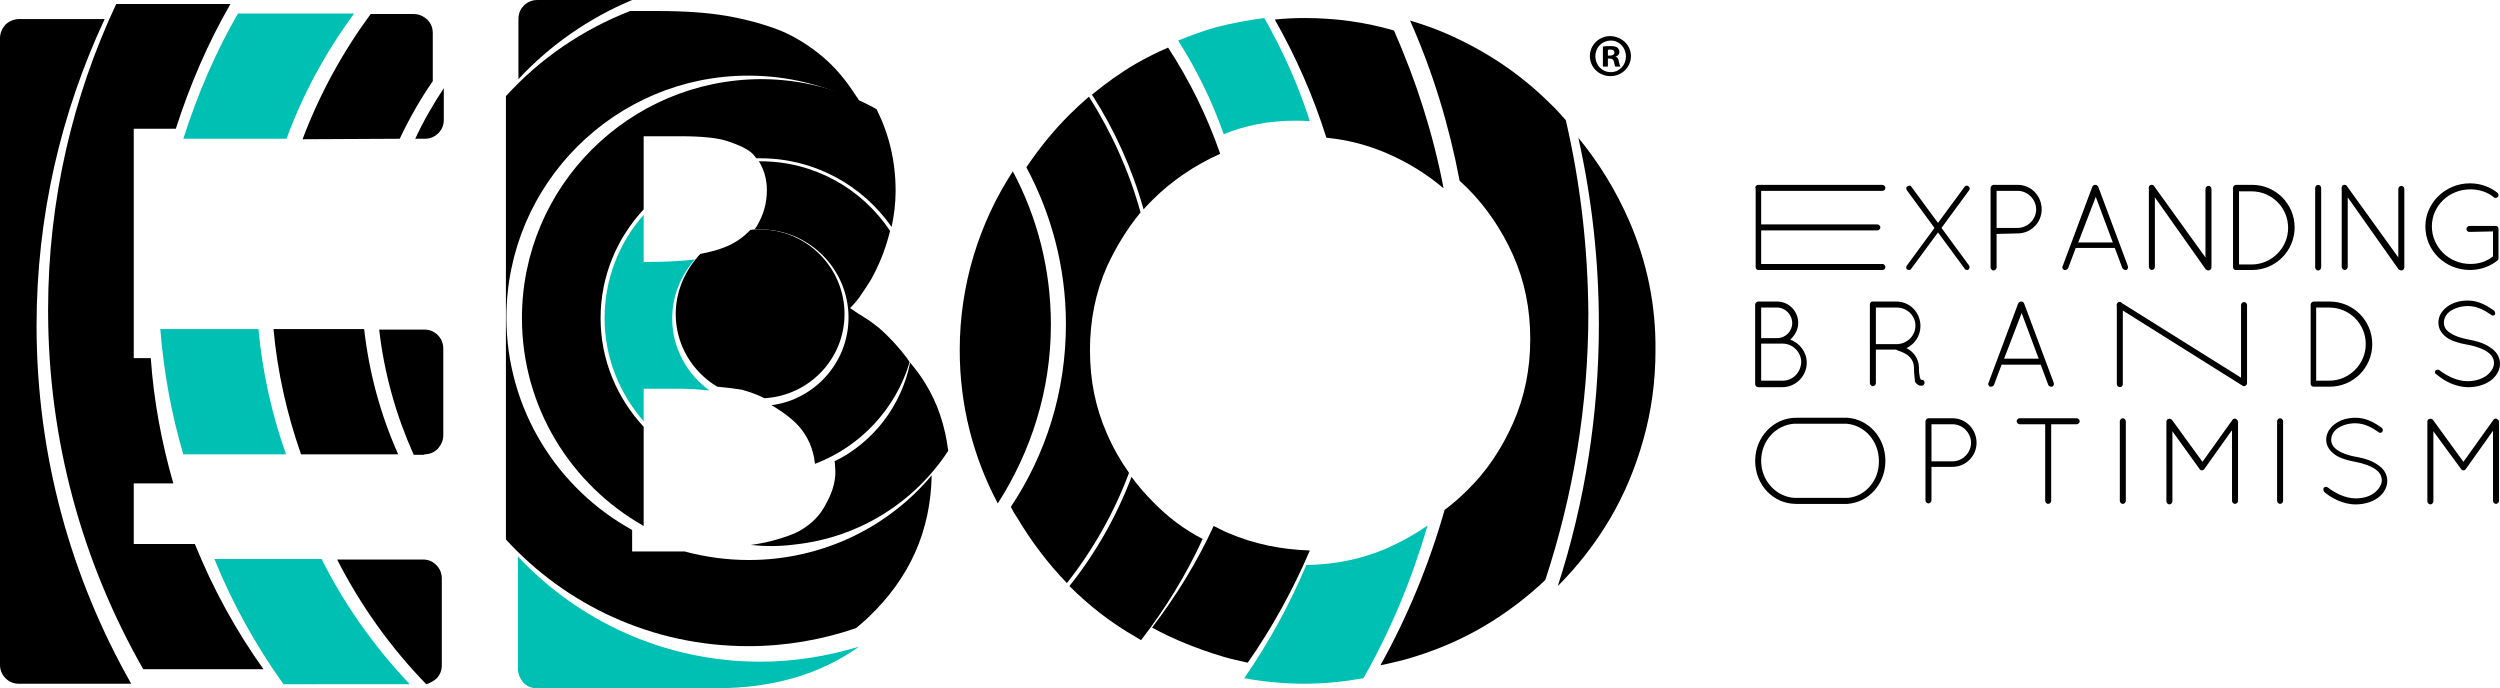 <?xml version="1.0" encoding="utf-8"?>
<!-- Generator: Adobe Illustrator 21.0.2, SVG Export Plug-In . SVG Version: 6.00 Build 0)  -->
<svg version="1.1" id="Camada_1" xmlns="http://www.w3.org/2000/svg" xmlns:xlink="http://www.w3.org/1999/xlink" x="0px" y="0px"
	 viewBox="0 0 499.1 137.4" style="enable-background:new 0 0 499.1 137.4;" xml:space="preserve">
<style type="text/css">
	.st0{fill:#000000;}
	.st1{fill:#00BFB3;}
</style>
<g>
	<g>
		<g>
			<path class="st0" d="M209.8,64.8c0-11-2.7-21.4-7.6-30.6c0,0,0,0,0,0.1c0,0,0,0,0-0.1c-6.7,10.3-10.6,22.6-10.6,35.7
				c0,11,2.7,21.4,7.6,30.6l0,0l0,0C205.8,90.2,209.8,78,209.8,64.8z"/>
			<g>
				<g>
					<g>
						<path class="st0" d="M350.4,37.5c0-0.3,0.3-0.6,0.6-0.6l0,0h24.8c0.3,0,0.6,0.3,0.6,0.6s-0.2,0.6-0.6,0.6h-24.2v6.7h23.2
							c0.3,0,0.6,0.3,0.6,0.6s-0.3,0.6-0.6,0.6h-23.2v6.7h24.2c0.3,0,0.6,0.3,0.6,0.6s-0.2,0.6-0.6,0.6H351l0,0l0,0
							c-0.3,0-0.5-0.3-0.5-0.6V37.5H350.4z"/>
						<path class="st0" d="M380.7,53l5.5-7.5l-5.5-7.5c-0.2-0.3-0.2-0.7,0.1-0.8c0.3-0.2,0.7-0.2,0.8,0.1l5.3,7.2l5.3-7.2
							c0.2-0.3,0.6-0.3,0.8-0.1c0.3,0.2,0.3,0.6,0.1,0.8l-5.5,7.5l5.5,7.5c0.2,0.3,0.1,0.6-0.1,0.8c-0.1,0.1-0.2,0.1-0.3,0.1
							c-0.2,0-0.4-0.1-0.5-0.3l-5.3-7.2l-5.3,7.2c-0.1,0.2-0.3,0.3-0.5,0.3c-0.1,0-0.2-0.1-0.4-0.1C380.5,53.6,380.5,53.3,380.7,53z
							"/>
						<path class="st0" d="M397.4,37.5c0-0.3,0.3-0.6,0.6-0.6h0.1h4.7c2.7,0,4.8,2.2,4.8,4.9s-2.2,4.8-4.8,4.8l-4.2,0.1v6.7
							c0,0.3-0.3,0.6-0.6,0.6c-0.3,0-0.6-0.3-0.6-0.6V37.5z M402.8,45.5c2,0,3.7-1.7,3.7-3.7s-1.7-3.7-3.7-3.7h-4.2v7.4H402.8z"/>
						<path class="st0" d="M422.2,49.5h-7.8l-1.5,4c-0.1,0.2-0.3,0.4-0.6,0.4c-0.1,0-0.2,0-0.2,0c-0.3-0.1-0.5-0.5-0.3-0.8l5.9-15.8
							c0.1-0.2,0.3-0.4,0.6-0.4c0.3,0,0.5,0.2,0.6,0.4l5.9,15.8c0.1,0.3,0,0.7-0.3,0.8c-0.1,0-0.1,0-0.2,0c-0.2,0-0.5-0.2-0.6-0.4
							L422.2,49.5z M414.9,48.4h6.9l-3.4-9.1L414.9,48.4z"/>
						<path class="st0" d="M430.2,39.4v13.9c0,0.3-0.3,0.6-0.6,0.6c-0.3,0-0.6-0.3-0.6-0.6V37.7c-0.1-0.2,0-0.5,0.2-0.7
							c0.3-0.2,0.7-0.1,0.8,0.1l10.3,14.3V37.7c0-0.3,0.3-0.6,0.6-0.6c0.3,0,0.6,0.3,0.6,0.6v15.7c0,0.3-0.3,0.6-0.6,0.6
							c-0.2,0-0.3-0.1-0.5-0.2c0,0-0.1,0-0.1-0.1L430.2,39.4z"/>
						<path class="st0" d="M446.4,53.9h-0.1c-0.3,0-0.5-0.3-0.5-0.6V37.5c0-0.3,0.3-0.6,0.6-0.6h0.1h3.1c4.7,0,8.5,3.8,8.5,8.5
							s-3.8,8.5-8.5,8.5H446.4z M449.5,52.8c4,0,7.3-3.3,7.3-7.3c0-4.1-3.3-7.3-7.3-7.3H447v14.6C447,52.8,449.5,52.8,449.5,52.8z"
							/>
						<path class="st0" d="M462.2,37.5c0-0.3,0.3-0.6,0.6-0.6c0.3,0,0.6,0.3,0.6,0.6v15.9c0,0.3-0.3,0.6-0.6,0.6
							c-0.3,0-0.6-0.3-0.6-0.6V37.5z"/>
						<path class="st0" d="M468.7,39.4v13.9c0,0.3-0.3,0.6-0.6,0.6c-0.3,0-0.6-0.3-0.6-0.6V37.7c-0.1-0.2,0-0.5,0.2-0.7
							c0.3-0.2,0.7-0.1,0.8,0.1l10.3,14.3V37.7c0-0.3,0.3-0.6,0.6-0.6c0.3,0,0.6,0.3,0.6,0.6v15.7c0,0.3-0.3,0.6-0.6,0.6
							c-0.2,0-0.3-0.1-0.5-0.2c0,0-0.1,0-0.1-0.1L468.7,39.4z"/>
						<path class="st0" d="M493,46.3c-0.3,0-0.6-0.2-0.6-0.6c0-0.3,0.3-0.6,0.6-0.6h5.2h0.1c0.3,0,0.5,0.3,0.5,0.6v5.8v0.1
							c0,0.2-0.1,0.3-0.2,0.4c-1.5,1.2-3.4,1.9-5.5,1.9c-4.9,0-8.9-3.8-8.9-8.7c0-4.7,4-8.6,8.9-8.6c2.1,0,4,0.7,5.5,1.9
							c0.2,0.2,0.3,0.6,0.1,0.8c-0.2,0.2-0.6,0.3-0.8,0.1c-1.2-1-2.9-1.6-4.7-1.6c-4.3,0-7.7,3.3-7.7,7.4s3.4,7.5,7.7,7.5
							c1.7,0,3.2-0.5,4.5-1.5v-5L493,46.3L493,46.3z"/>
					</g>
					<g>
						<path class="st0" d="M350.4,60.8c0-0.3,0.3-0.6,0.6-0.6h0.1h3.7c2.3,0,4.2,1.9,4.2,4.3c0,1.3-0.7,2.5-1.6,3.3
							c1.9,0.7,3.3,2.5,3.3,4.6c0,2.7-2.2,4.9-4.9,4.9H351h0l0,0c-0.3,0-0.6-0.3-0.6-0.6V60.8z M354.8,67.5c1.7,0,3-1.4,3-3
							c0-1.7-1.4-3.1-3-3.1h-3.2v6.1H354.8z M355.9,76c2,0,3.6-1.6,3.7-3.7c0-2-1.7-3.7-3.7-3.7h-4.3V76H355.9z"/>
						<path class="st0" d="M382.1,73.4c0-1.2-0.6-2-1.4-2.6c-0.8-0.5-1.7-0.8-2-0.9c-0.1,0-0.1-0.1-0.1-0.1h-4.1v6.7
							c0,0.3-0.3,0.6-0.6,0.6c-0.3,0-0.6-0.3-0.6-0.6V60.8c0-0.3,0.2-0.6,0.5-0.6l0,0h0.1h4.7c2.7,0,4.8,2.2,4.8,4.9
							c0,1.9-1.1,3.6-2.8,4.4c0.1,0,0.2,0.1,0.2,0.1c1.1,0.6,2.3,1.9,2.3,3.8c0,1,0.1,1.6,0.2,2c0.1,0.3,0.2,0.4,0.2,0.4
							c0.3,0,0.6,0.1,0.7,0.4s-0.1,0.7-0.4,0.8c0,0-0.1,0-0.3,0h-0.1c-0.3,0-0.8-0.3-1.1-0.8C382.3,75.6,382.1,74.8,382.1,73.4z
							 M378.7,61.4h-4.2v7.3h4.1h0.2c2-0.1,3.6-1.7,3.6-3.7C382.4,63,380.7,61.4,378.7,61.4z"/>
						<path class="st0" d="M407.4,72.8h-7.8l-1.5,4c-0.1,0.2-0.3,0.4-0.6,0.4c0,0-0.1,0-0.2,0c-0.3-0.1-0.5-0.5-0.3-0.8l5.9-15.8
							c0.1-0.2,0.3-0.4,0.6-0.4c0.3,0,0.5,0.1,0.6,0.4l5.9,15.8c0.1,0.3,0,0.7-0.3,0.8c-0.1,0-0.2,0-0.2,0c-0.2,0-0.5-0.1-0.6-0.4
							L407.4,72.8z M400.1,71.6h6.9l-3.4-9.1L400.1,71.6z"/>
						<path class="st0" d="M461.9,77.2L461.9,77.2c-0.4,0-0.6-0.3-0.6-0.6V60.8c0-0.3,0.3-0.6,0.6-0.6h0.1h3.1
							c4.7,0,8.5,3.8,8.5,8.5s-3.8,8.5-8.5,8.5H461.9z M465,76c4,0,7.3-3.3,7.3-7.3c0-4.1-3.3-7.3-7.3-7.3h-2.6V76H465z"/>
						<path class="st0" d="M486.2,74c0.2-0.2,0.5-0.3,0.8-0.1c1.3,1,3.4,2.2,5.6,2.2c1.5,0,2.8-0.4,3.8-1.1c0.9-0.7,1.5-1.6,1.5-2.5
							c0-1-0.5-1.7-1.4-2.3c-0.9-0.6-2.3-1.1-3.9-1.4h-0.1c-1.6-0.3-3-0.7-4-1.4c-1-0.7-1.7-1.7-1.7-3c0-1.3,0.7-2.4,1.8-3.2
							c1.1-0.8,2.5-1.2,4.1-1.2c2.2,0,3.9,1.1,5.2,2c0.2,0.2,0.3,0.5,0.2,0.8c-0.2,0.2-0.5,0.3-0.7,0.1c-1.3-0.9-2.8-1.8-4.7-1.8
							c-1.4,0-2.6,0.4-3.5,1s-1.3,1.5-1.3,2.3c0,0.9,0.4,1.5,1.3,2.1s2.1,1,3.7,1.3l0,0c1.7,0.3,3.2,0.8,4.3,1.6
							c1.1,0.7,1.9,1.8,1.9,3.2c0,1.4-0.8,2.6-1.9,3.4s-2.7,1.3-4.4,1.3c-2.6,0-4.9-1.3-6.3-2.5C486.1,74.6,486,74.3,486.2,74z"/>
						<path class="st0" d="M448,60.3c-0.3,0-0.6,0.3-0.6,0.6v13.9v0.6l-23.8-14.9c-0.2-0.3-0.6-0.3-0.8-0.1
							c-0.2,0.2-0.3,0.4-0.2,0.7v15.6c0,0.3,0.3,0.6,0.6,0.6c0.3,0,0.6-0.3,0.6-0.6V62l23.9,15l0,0c0.1,0.1,0.2,0.1,0.3,0.1
							c0.3,0,0.6-0.3,0.6-0.6V60.9C448.6,60.6,448.4,60.3,448,60.3z"/>
					</g>
					<g>
						<path class="st0" d="M384.4,84.1c0-0.3,0.3-0.6,0.6-0.6h0.1h4.7c2.7,0,4.8,2.2,4.8,4.9c0,2.7-2.2,4.8-4.8,4.8h-4.2v6.7
							c0,0.3-0.3,0.6-0.6,0.6c-0.3,0-0.6-0.3-0.6-0.6V84.1z M389.8,92.1c2,0,3.7-1.7,3.7-3.7s-1.7-3.7-3.7-3.7h-4.2v7.4
							C385.6,92.1,389.8,92.1,389.8,92.1z"/>
						<path class="st0" d="M408.3,84.7h-5.1c-0.3,0-0.6-0.3-0.6-0.6c0-0.3,0.3-0.6,0.6-0.6h11.4c0.3,0,0.6,0.3,0.6,0.6
							c0,0.3-0.3,0.6-0.6,0.6h-5.1V100c0,0.3-0.3,0.6-0.6,0.6c-0.3,0-0.6-0.3-0.6-0.6L408.3,84.7L408.3,84.7z"/>
						<path class="st0" d="M423.2,84.1c0-0.3,0.3-0.6,0.6-0.6c0.3,0,0.6,0.3,0.6,0.6V100c0,0.3-0.3,0.6-0.6,0.6
							c-0.3,0-0.6-0.3-0.6-0.6V84.1z"/>
						<path class="st0" d="M445.5,86l-5.4,7.6c-0.1,0.2-0.3,0.3-0.5,0.3l0,0c-0.2,0-0.4-0.1-0.5-0.3l-5.4-7.5v14
							c0,0.3-0.3,0.6-0.6,0.6c-0.3,0-0.6-0.3-0.6-0.6V84.2c0-0.2,0.1-0.4,0.2-0.5c0,0,0,0,0.1,0c0.3-0.2,0.6-0.1,0.8,0.1l6.1,8.4
							l6-8.4c0.2-0.3,0.6-0.3,0.8-0.1c0.1,0.1,0.1,0.1,0.2,0.2c0,0.1,0.1,0.2,0.1,0.3V100c0,0.3-0.3,0.6-0.6,0.6
							c-0.3,0-0.6-0.3-0.6-0.6V86H445.5z"/>
						<path class="st0" d="M454.6,84.1c0-0.3,0.3-0.6,0.6-0.6c0.3,0,0.6,0.3,0.6,0.6V100c0,0.3-0.3,0.6-0.6,0.6
							c-0.3,0-0.6-0.3-0.6-0.6V84.1z"/>
						<path class="st0" d="M463.9,97.4c0.2-0.2,0.5-0.3,0.8-0.1c1.3,1,3.4,2.2,5.6,2.2c1.5,0,2.8-0.4,3.7-1.1
							c0.9-0.7,1.5-1.6,1.5-2.5c0-1-0.5-1.7-1.4-2.3c-0.9-0.6-2.3-1.1-3.9-1.4l0,0c-1.6-0.3-3-0.7-4-1.4c-1-0.7-1.8-1.7-1.8-3
							s0.7-2.4,1.8-3.2c1.1-0.8,2.5-1.2,4.1-1.2c2.2,0,3.9,1.1,5.2,2c0.2,0.2,0.3,0.5,0.1,0.8c-0.1,0.2-0.5,0.3-0.7,0.1
							c-1.3-0.9-2.8-1.8-4.7-1.8c-1.4,0-2.6,0.4-3.5,1s-1.3,1.5-1.3,2.3s0.4,1.5,1.3,2.1s2.1,1,3.6,1.3h0.1c1.7,0.3,3.2,0.8,4.3,1.6
							c1.1,0.7,1.9,1.8,1.9,3.2s-0.8,2.6-1.9,3.4s-2.7,1.3-4.4,1.3c-2.6,0-4.9-1.3-6.3-2.5C463.8,97.9,463.8,97.6,463.9,97.4z"/>
						<path class="st0" d="M497.7,86l-5.4,7.6c-0.1,0.2-0.3,0.3-0.5,0.3l0,0c-0.2,0-0.4-0.1-0.5-0.3l-5.5-7.5v14
							c0,0.3-0.3,0.6-0.6,0.6c-0.3,0-0.6-0.3-0.6-0.6V84.2c0-0.2,0.1-0.4,0.2-0.5c0,0,0,0,0.1,0c0.3-0.2,0.6-0.1,0.8,0.1l6.1,8.4
							l6-8.4c0.2-0.3,0.6-0.3,0.8-0.1c0.1,0.1,0.1,0.1,0.2,0.2s0.1,0.2,0.1,0.3V100c0,0.3-0.3,0.6-0.6,0.6c-0.3,0-0.6-0.3-0.6-0.6
							V86z"/>
						<path class="st0" d="M368.8,83.4L368.8,83.4h-0.5h-9.7c-4.6,0-8.2,3.9-8.2,8.6c0,4.8,3.6,8.6,8.2,8.6h9.7h0.5l0,0
							c4.3-0.3,7.6-4,7.6-8.6S373.1,83.7,368.8,83.4z M368.9,99.4h-0.1l0,0h-0.5h-4.2h-1.3h-4.1h-0.4l0,0c-3.7-0.2-6.7-3.4-6.7-7.4
							s2.9-7.1,6.5-7.4l0,0h0.5l0,0c0.2,0,0.4,0,0.5,0h3.7h1.2h3.7h1l0,0c3.5,0.3,6.4,3.4,6.4,7.4C375.2,95.9,372.4,99.1,368.9,99.4
							z"/>
					</g>
				</g>
				<g>
					<g>
						<path class="st0" d="M181.6,72.3c-0.2-0.3-0.4-0.6-0.6-0.9c-1.6-2.1-3.4-4.1-5.6-6c-0.9-0.7-1.8-1.4-2.8-2s-1.9-1.2-2.9-1.9
							c0.9-0.9,1.7-1.8,2.3-2.8c0.7-1,1.3-1.9,1.9-2.9c1.5-2.7,2.7-5.6,3.5-8.6c0.1-0.4,0.2-0.7,0.3-1.1
							c-5.6-8.4-15.1-13.9-25.9-13.9c-0.1,0-0.2,0-0.3,0c1,1.6,1.6,3.5,1.6,5.8c0,2.6-0.7,5-2.1,7.3c-0.1,0.1-0.2,0.3-0.4,0.5
							c0.4,0,0.8,0,1.2,0c9.7,0,17.6,7.9,17.6,17.6c0,9-6.8,16.4-15.4,17.5c0.2,0.1,0.4,0.2,0.7,0.4c1.8,1.1,3.4,2.3,4.7,3.7
							c1.9,2.1,3,4.7,3.3,7.6C171.7,89.2,178.8,81.7,181.6,72.3z"/>
						<path class="st0" d="M104.2,63.5c0,17.8,9.8,33.3,24.3,41.5V85.2c-5.3-5.7-8.6-13.3-8.6-21.7s3.3-16,8.6-21.7V27.2h7.3
							c4.3,0,7.4,0.3,9.5,1s3.6,1.4,4.5,2.1c0.5,0.4,0.9,0.9,1.2,1.3c0.3,0,0.5,0,0.8,0c10.8,0,20.4,5.4,26.2,13.7
							c0.5-2.3,0.8-4.7,0.8-7.2c0-5.9-1.3-11.3-3.8-16.3c-6.8-3.8-14.7-6-23.1-6C125.6,15.9,104.2,37.2,104.2,63.5z"/>
						<path class="st0" d="M189.3,90c-0.6-4.9-2.1-9.5-4.6-13.5c-0.9-1.5-1.9-2.8-3-4.1c-1.7,8.5-7.3,15.9-15.1,19.7
							c0.1,0.3,0.1,0.6,0.1,0.9c0.3,2.4-0.3,4.9-1.7,7.4c-1.1,2.3-2.9,4.2-5.4,5.6c-0.9,0.5-2.4,1.1-4.5,1.7
							c-1.3,0.4-3.1,0.8-5.2,1.1c2.9,0.3,5.8,0.3,8.8-0.1C171.7,107.3,182.7,100.1,189.3,90z"/>
						<path class="st0" d="M149.5,111.8c-4.4,0-8.7-0.6-12.8-1.7c-0.7,0-1.5,0-2.3,0h-8.2v-4.3c-14.9-8.2-25.1-24.1-25.1-42.4
							c0-26.7,21.7-48.3,48.3-48.3c8.1,0,15.7,2,22.4,5.5c-0.3-0.6-0.6-1.1-1-1.6c-1.9-3-4.1-5.6-6.6-7.7s-5.3-3.9-8.4-5.2
							c-3.1-1.2-6.6-2.2-10.6-2.9s-8.6-1-13.9-1h-5.5c-9.5,3.7-18,9.5-24.8,17v88.5c12,13.1,29.2,21.3,48.4,21.3
							c7.5,0,14.8-1.3,21.5-3.6c0.8-0.7,1.7-1.4,2.5-2.2c8.2-7.8,12.4-17.2,12.6-28.3C177.3,105.3,164.1,111.8,149.5,111.8z"/>
						<path class="st0" d="M134.9,62.7c0,6.2,3.4,11.6,8.3,14.5c2.1,0.2,3.7,0.4,4.9,0.6c1.7,0.5,3.2,1,4.5,1.7
							c8.9-0.5,16-7.8,16-16.8c0-9.3-7.6-16.9-16.9-16.9c-0.6,0-1.3,0-1.9,0.1c-1.5,1.6-3.3,2.8-5.5,3.6c-1,0.4-2.5,0.8-4.5,1.2
							C136.9,53.8,134.9,58,134.9,62.7z"/>
						<path class="st0" d="M107.3,0c-1.1,0-2,0.4-2.7,1.1c-0.8,0.8-1.1,1.7-1.1,2.7v12C109.8,9,117.6,3.6,126.2,0H107.3z"/>
					</g>
					<g>
						<path class="st0" d="M79.5,90.7c-3.5-7.8-5.8-16.2-6.8-25H54.6c0.8,8.7,2.7,17,5.5,25H79.5z"/>
						<path class="st0" d="M87.5,26.6c0.8-0.8,1.1-1.7,1.1-2.7v-6.3c-2.1,3.2-4.1,6.6-5.7,10.1h1.9C85.9,27.7,86.8,27.3,87.5,26.6z"
							/>
						<path class="st0" d="M84.7,90.7c1.1,0,2-0.4,2.7-1.1c0.7-0.8,1.1-1.7,1.1-2.7V69.6c0-1.1-0.4-2-1.1-2.7
							c-0.8-0.8-1.7-1.1-2.7-1.1h-9c1,8.8,3.4,17.2,6.9,25h2.1V90.7z"/>
						<path class="st0" d="M79.8,27.7c1.9-4,4.1-7.9,6.6-11.5V6.6c0-1.1-0.4-2-1.1-2.7c-0.8-0.7-1.7-1.1-2.7-1.1H74
							c-5.6,7.6-10.2,16-13.6,25L79.8,27.7L79.8,27.7z"/>
						<path class="st0" d="M1.1,4.9C0.4,5.7,0,6.6,0,7.6v125.1c0,1.1,0.4,2,1.1,2.7c0.8,0.8,1.7,1.1,2.7,1.1h22.4
							C14.2,115.4,7.3,91,7.3,65c0-21.8,4.9-42.6,13.6-61.2h-17C2.8,3.8,1.9,4.2,1.1,4.9z"/>
						<path class="st0" d="M87.1,135.5c0.8-0.8,1.1-1.7,1.1-2.7v-17.3c0-1.1-0.4-2-1.1-2.7c-0.8-0.8-1.7-1.1-2.7-1.1H67.3
							c4.7,9.2,10.7,17.6,17.8,24.9C85.8,136.4,86.5,136,87.1,135.5z"/>
						<path class="st0" d="M28.6,133.6h24c-5.5-7.7-10.1-16.1-13.7-25H26.7V96.5h7.9c-2.3-8-3.9-16.4-4.5-25h-3.4V25.7h8.4
							C37.9,17,41.5,8.6,46,0.8H23.2C14.5,19.3,9.6,40.1,9.6,61.9C9.6,88,16.5,112.4,28.6,133.6z"/>
					</g>
					<g>
						<path class="st0" d="M227.7,42.4c-2.3-8.3-5.8-16-10.3-23.1c-1.4,1.2-2.7,2.4-4,3.7c-3.2,3.2-6,6.7-8.5,10.4
							c5,9.3,7.9,20,7.9,31.3c0,13.5-4,26-11,36.5c0.4,0.8,0.8,1.5,1.3,2.2c2.8,4.7,6.1,9.1,9.9,13c5.2-6.6,9.4-14,12.4-22
							c-1.7-2.4-3.2-5-4.4-7.8c-2.3-5.2-3.4-10.7-3.4-16.7c0-5.9,1.1-11.5,3.4-16.7C222.8,49.3,225,45.7,227.7,42.4z"/>
						<path class="st0" d="M245.2,106.4c-1-0.4-1.9-0.9-2.9-1.4c-3.3,7.2-7.5,14-12.3,20.3c4.4,2.4,9.2,4.3,14.2,5.8
							c1.6,0.5,3.3,0.8,4.9,1.2c4.9-7,9-14.5,12.4-22.4C255.7,109.7,250.3,108.6,245.2,106.4z"/>
						<path class="st0" d="M260.4,3.6c-2,0-4,0.1-5.9,0.3c4.2,7.4,7.7,15.3,10.3,23.6c4.3,0.4,8.4,1.5,12.3,3.2
							c4.1,1.8,7.8,4.1,11.1,6.9c-2.1-11-5.5-21.5-9.9-31.5C272.5,4.4,266.6,3.6,260.4,3.6z"/>
						<path class="st0" d="M325.3,44.2c-2.7-6.2-6.1-11.7-10.2-16.7c2.7,12.1,4.1,24.6,4.1,37.3c0,18-2.8,35.5-8.2,52.2l0,0
							c4-4,7.5-8.5,10.4-13.4s5.1-10.2,6.7-15.9c1.6-5.7,2.4-11.6,2.4-17.7C330.6,60.9,328.8,52.3,325.3,44.2z"/>
						<path class="st0" d="M312.6,24c-1-1.1-1.9-2.2-3-3.2c-6-6-13-10.7-21.1-14.2c-2.3-1-4.7-1.8-7-2.5c4.5,10.1,7.8,20.9,9.9,32
							c0.5,0.5,1,0.9,1.5,1.4c3.9,3.9,6.9,8.4,9.2,13.5c2.3,5.2,3.4,10.7,3.4,16.7c0,5.9-1.1,11.5-3.4,16.7s-5.3,9.7-9.2,13.5
							c-1.4,1.4-2.9,2.7-4.5,3.9c-3.1,10.9-7.4,21.3-12.8,31c1.6-0.3,3.2-0.7,4.8-1.1c5.7-1.6,11-3.8,15.9-6.7
							c4.4-2.6,8.5-5.7,12.2-9.2c5.6-17,8.6-34.9,8.6-53.3C317,49.4,315.5,36.5,312.6,24z"/>
						<path class="st0" d="M226.8,12.7c-3.1,1.8-6,3.9-8.8,6.2c4.5,7,8,14.7,10.3,22.9c0.6-0.7,1.2-1.3,1.8-1.9
							c3.8-3.8,8.4-6.9,13.5-9.2c-2.6-7.5-6.1-14.6-10.4-21.2C231.1,10.4,228.9,11.5,226.8,12.7z"/>
						<path class="st0" d="M230.2,100.2c-1.6-1.6-3-3.2-4.3-5c-3,7.9-7.2,15.3-12.4,21.8c4,4,8.4,7.4,13.3,10.2
							c0.3,0.2,0.7,0.4,1,0.6c4.8-6.2,9-13,12.3-20.2C236.4,105.7,233.1,103.2,230.2,100.2z"/>
					</g>
				</g>
			</g>
		</g>
		<g>
			<path class="st1" d="M120.7,63.5c0,7.9,3,15.1,7.8,20.6v-6.5c2.5,0,4.7,0,6.8,0c2,0,3.9,0.1,5.6,0.3c0.3,0,0.6,0,0.8,0.1
				c-4.5-3.2-7.5-8.5-7.5-14.4c0-4.5,1.7-8.6,4.5-11.8c-2.4,0.3-5.7,0.5-9.9,0.5h-0.3v-9.4C123.7,48.3,120.7,55.6,120.7,63.5z"/>
			<path class="st1" d="M81.8,136.6c-7-7.4-13-15.8-17.6-25H42.8c3.6,8.9,8.3,17.3,13.8,25H81.8z"/>
			<path class="st1" d="M57.1,90.7c-2.8-7.9-4.7-16.3-5.5-25H32c0.7,8.6,2.2,16.9,4.6,25H57.1z"/>
			<path class="st1" d="M57.2,27.7c3.3-9,7.9-17.4,13.5-25H47.5c-4.5,7.8-8.1,16.2-10.9,25H57.2z"/>
			<path class="st1" d="M277,109.4c-5,2.2-10.4,3.3-16.2,3.4c-3.4,8-7.5,15.5-12.4,22.6c3.9,0.7,7.9,1.1,11.9,1.1
				c4.1,0,8-0.4,11.9-1.1c5.4-9.5,9.7-19.8,12.8-30.5C282.6,106.6,279.9,108.1,277,109.4z"/>
			<path class="st1" d="M242.9,5.4c-2.6,0.7-5.2,1.7-7.7,2.7c3.7,5.8,6.8,12.1,9.1,18.7c4.4-1.8,9.1-2.7,14.1-2.7
				c1.1,0,2.1,0,3.1,0.1c-2.3-7.2-5.4-14.1-9.1-20.6C249.3,4,246.1,4.6,242.9,5.4z"/>
			<path class="st1" d="M151.8,132.1c-19.1,0-36.3-8.1-48.4-21v3.5v18.9l0,0c0,0.5,0.1,1,0.3,1.5l0,0c0.2,0.5,0.5,0.9,0.8,1.3
				c0.8,0.8,1.7,1.1,2.7,1.1h0.1h11.9H143c11.3,0,20.8-2.8,28.5-8.3C165.2,131,158.6,132.1,151.8,132.1z"/>
		</g>
	</g>
	<g>
		<path class="st0" d="M325.6,11.2c0,2.2-1.8,4-4.1,4c-2.3,0-4.1-1.8-4.1-4s1.8-4,4.1-4C323.8,7.3,325.6,9,325.6,11.2z M318.5,11.2
			c0,1.8,1.3,3.2,3.1,3.2c1.7,0,3-1.4,3-3.1c0-1.8-1.3-3.2-3-3.2C319.8,8.1,318.5,9.5,318.5,11.2z M320.9,13.3H320v-4
			c0.4-0.1,0.9-0.1,1.5-0.1c0.7,0,1.1,0.1,1.4,0.3c0.2,0.2,0.4,0.5,0.4,0.9s-0.3,0.8-0.8,0.9l0,0c0.4,0.1,0.6,0.4,0.7,1
			s0.2,0.8,0.3,1h-1c-0.1-0.1-0.2-0.5-0.3-1c-0.1-0.4-0.3-0.6-0.8-0.6H321v1.6H320.9z M321,11.1h0.4c0.5,0,0.9-0.2,0.9-0.6
			c0-0.4-0.3-0.6-0.8-0.6c-0.2,0-0.4,0-0.5,0.1V11.1z"/>
	</g>
</g>
</svg>
